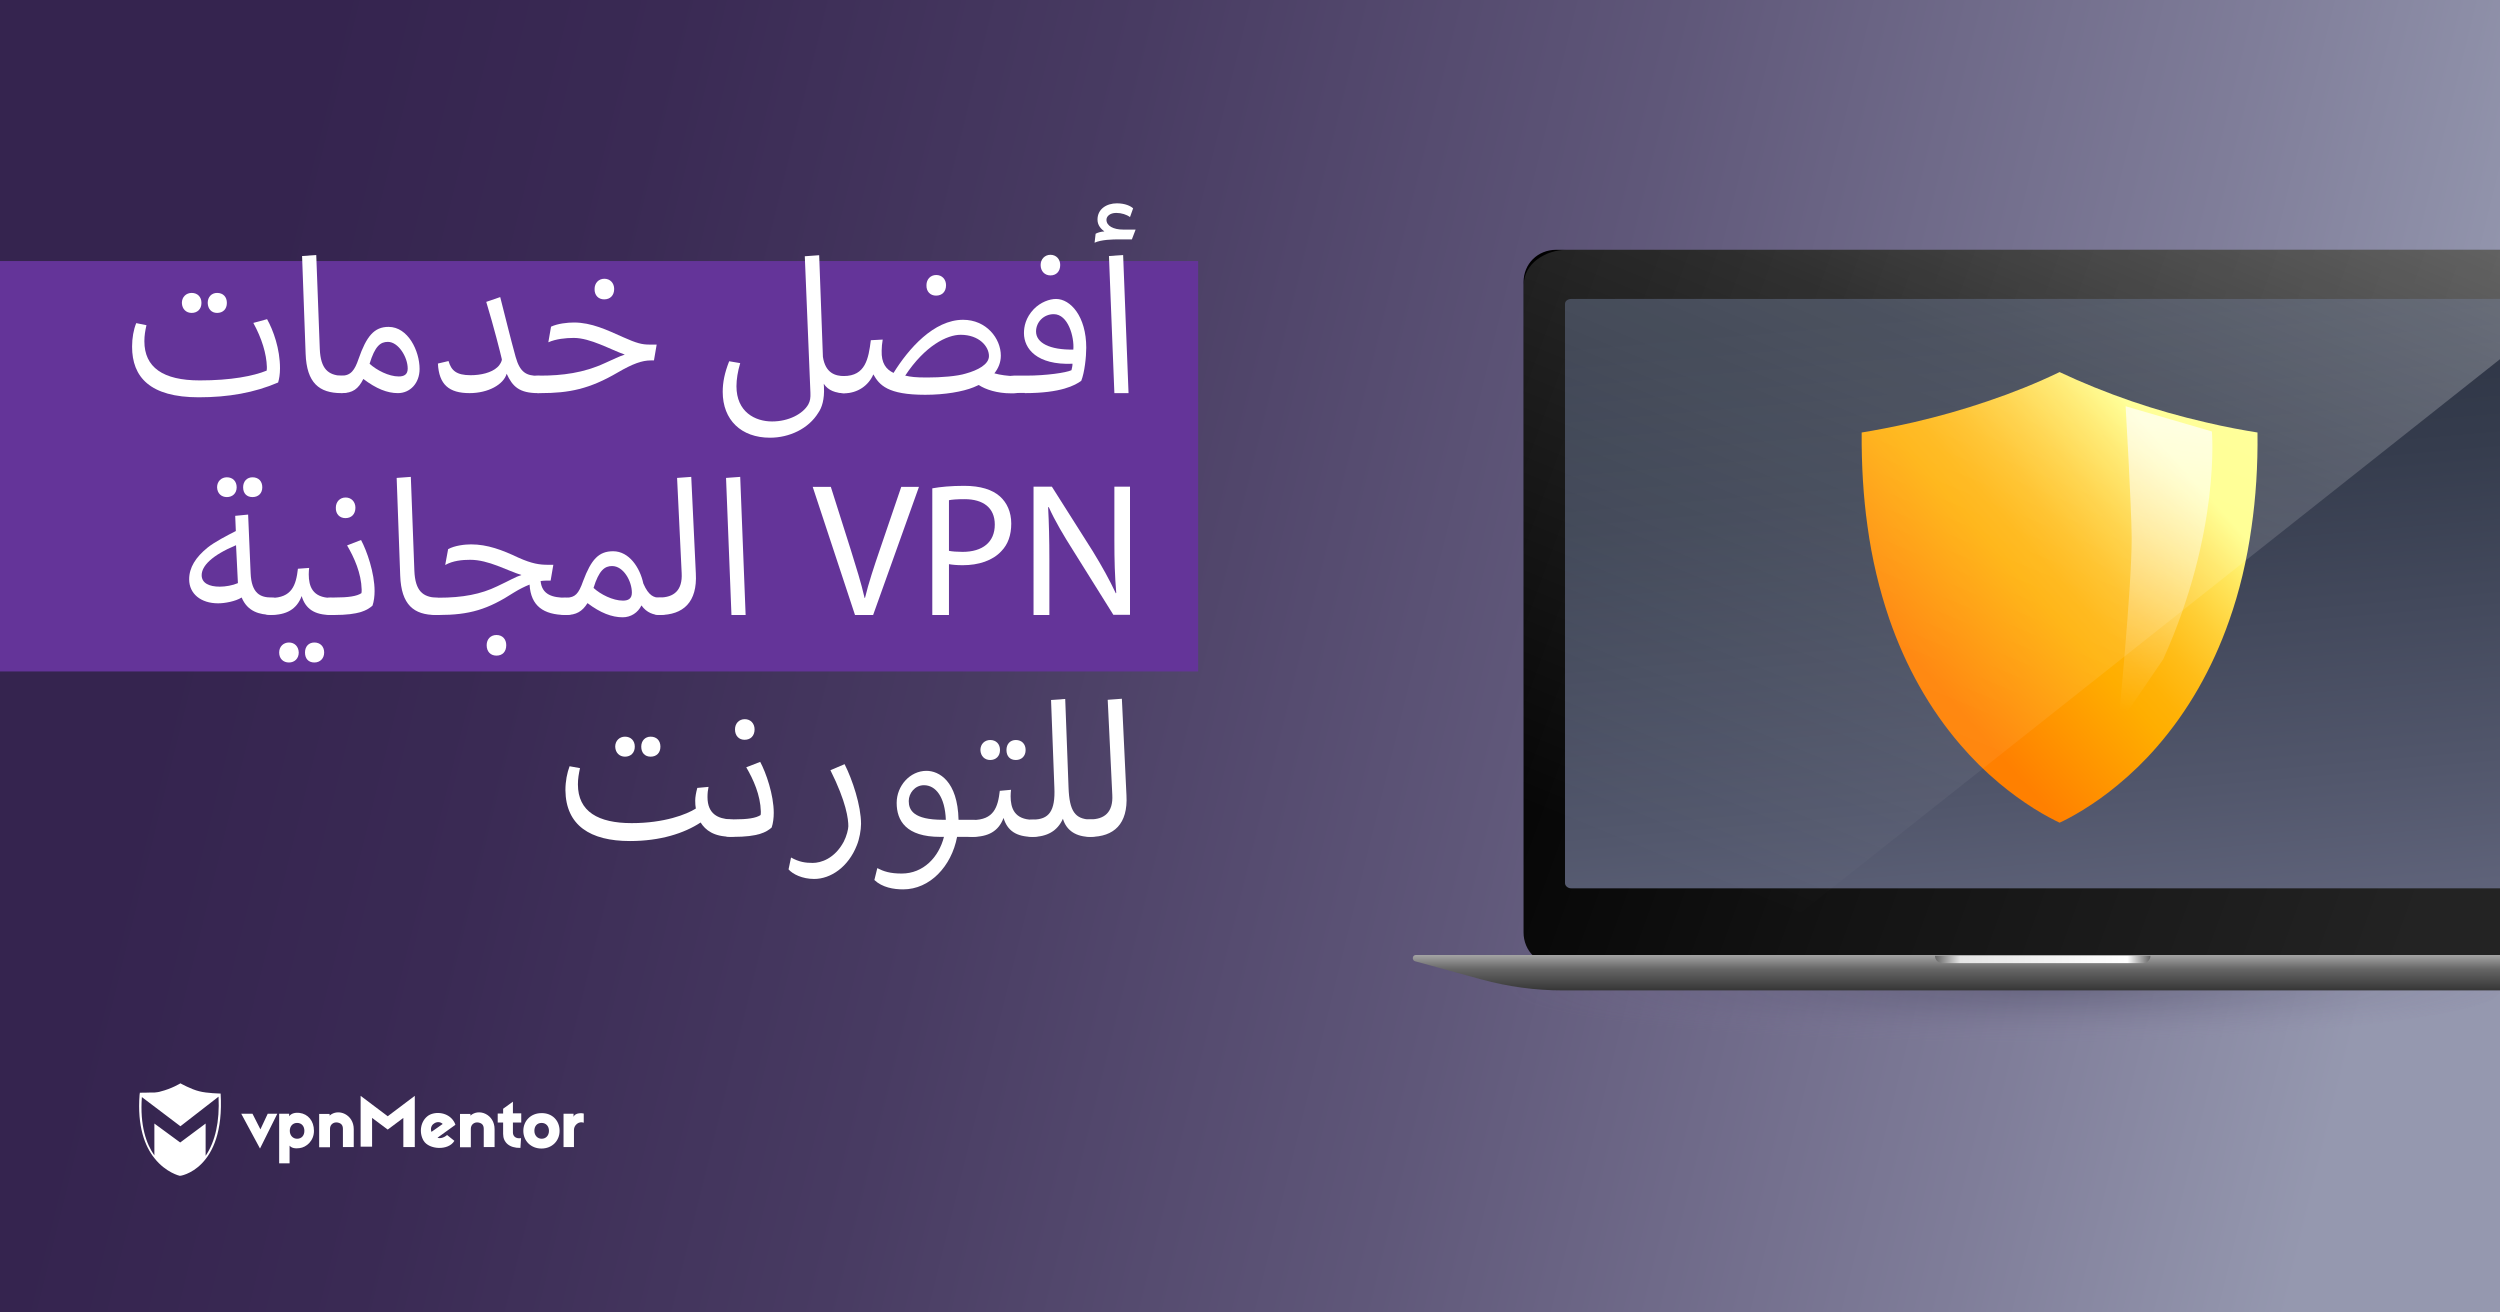<?xml version="1.0" encoding="utf-8"?>
<!-- Generator: Adobe Illustrator 18.0.0, SVG Export Plug-In . SVG Version: 6.00 Build 0)  -->
<!DOCTYPE svg PUBLIC "-//W3C//DTD SVG 1.1//EN" "http://www.w3.org/Graphics/SVG/1.1/DTD/svg11.dtd">
<svg version="1.1" id="Layer_1" xmlns="http://www.w3.org/2000/svg" xmlns:xlink="http://www.w3.org/1999/xlink" x="0px" y="0px"
	 viewBox="0 0 1200 630" enable-background="new 0 0 1200 630" xml:space="preserve">
<rect x="0" y="0" width="1200" height="630" fill="#333333" stroke="none"/>
<linearGradient id="SVGID_1_" gradientUnits="userSpaceOnUse" x1="108.079" y1="436.198" x2="1143.027" y2="181.211" gradientTransform="matrix(1 0 0 -1 0 630)">
	<stop  offset="0" style="stop-color:#35244F"/>
	<stop  offset="0.154" style="stop-color:#3A2A54"/>
	<stop  offset="0.359" style="stop-color:#483B62"/>
	<stop  offset="0.594" style="stop-color:#5F5779"/>
	<stop  offset="0.848" style="stop-color:#7F7D99"/>
	<stop  offset="1" style="stop-color:#9598AF"/>
</linearGradient>
<rect fill="url(#SVGID_1_)" width="1200" height="630"/>
<g>
	<g>
		<path fill="#FFFFFF" d="M124.8,551.3l-9-16.7h5.4l3.8,7.5l3.5-7.5h4.6L124.8,551.3z"/>
		<path fill="#FFFFFF" d="M150.7,542.8c0,4.8-3.6,7.9-6.9,8.3c-2,0.3-3.9,0-4.8-1.2v8.5h-5v-23.8h4.8v1.2c0.9-1.3,2.8-1.9,5-1.6
			C147.8,534.7,150.7,538,150.7,542.8z M139.1,542.8c0,2.2,1.5,3.8,3.5,3.8c2.2,0,3.5-1.6,3.5-3.8s-1.3-3.8-3.5-3.8
			C140.5,539,139.1,540.6,139.1,542.8z"/>
		<path fill="#FFFFFF" d="M169.8,542v8.6h-5.2v-8.7c0-1.9-0.9-2.8-2.6-3.1s-3.6,0.8-3.6,3v8.9h-5.2v-16h5v0.8
			C162.3,531.8,169.8,534.9,169.8,542z"/>
		<path fill="#FFFFFF" d="M199.1,550.6h-5.5v-14l-7.5,5.6l-7.5-5.6v13.8h-5.5V526l13,9.8l13-9.8V550.6L199.1,550.6z"/>
		<path fill="#FFFFFF" d="M217.8,538.2c0.3,0.4,0.7,1.3,0.8,1.7l-8.6,6.2c1.1,0.5,3,0.1,4.6-1.3l3.5,2.8c-2.8,4.8-12.2,4.3-14.8-0.1
			c-2.3-3.9-1.5-9.5,2.4-12.1C209.1,533.3,215.1,533.9,217.8,538.2z M207.1,543.3l5.4-3.8c-1.2-1.2-3.1-1.1-4.3-0.1
			C207.1,540.1,206.5,541.7,207.1,543.3z"/>
		<path fill="#FFFFFF" d="M250.2,538.8h-4v4.8c0,1.9,1.5,3.1,3.9,2.7l-0.3,4.7c-5.4,0.1-8.3-2.7-8.3-6.7v-5.5h-2.6v-4.3h2.6v-2.3
			l4.7-3.4v5.6h4L250.2,538.8L250.2,538.8z"/>
		<path fill="#FFFFFF" d="M268.6,542.8c0,4.8-3.6,8.5-8.7,8.5c-5,0-8.7-3.6-8.7-8.5c0-4.8,3.6-8.5,8.7-8.5
			C265,534.2,268.6,537.8,268.6,542.8z M256.5,542.8c0,2.2,1.5,3.8,3.5,3.8s3.5-1.5,3.5-3.8S262,539,260,539
			C257.8,539,256.5,540.5,256.5,542.8z"/>
		<path fill="#FFFFFF" d="M280.2,534.5v4.4c-2.4-0.9-4.7,1.2-4.7,3.4v8.3h-5v-16h4.8v1.5C276.1,533.9,279.8,534.3,280.2,534.5z"/>
		<path fill="#FFFFFF" d="M237.4,542v8.6h-5.2v-8.7c0-1.9-0.9-2.8-2.6-3.1s-3.6,0.8-3.6,3v8.9h-5.2v-16h5v0.8
			C229.9,531.8,237.4,534.9,237.4,542z"/>
		<path fill="#FFFFFF" d="M105.9,524.9c0,0-6.6-0.1-10.3-1.1c-3.8-0.9-9-3.8-9-3.8l0,0l0,0c0,0-4.2,2.6-9.5,3.9
			c-0.8,0.3-1.9,0.4-2.8,0.5c0,0,0,0-0.1,0c-0.3,0-0.4,0-0.7,0c-0.1,0-0.1,0-0.3,0c-0.1,0-0.3,0-0.4,0c-2.3,0.1-4.6,0.1-5.4,0.1
			c-0.1,0-0.3,0-0.3,0l0,0l0,0c0,0.3,0,0.7-0.1,0.9l0,0c-1.2,15.3,2.6,24.9,7.1,30.5l0,0c5.5,7,12.2,8.5,12.2,8.5l0,0l0,0
			C86.2,564.6,108.1,561.5,105.9,524.9z M98.7,554.8v-15.5l-12.2,9.1l-12.4-9.1v15.3c-3.9-5.5-7-14.4-6-28l18.5,14l18.3-14.2
			C105.5,538.4,103.3,548,98.7,554.8z"/>
	</g>
</g>
<rect y="125.3" fill="#643499" width="575.1" height="197"/>
<g>
	
		<radialGradient id="SVGID_2_" cx="940.583" cy="134.552" r="130.429" gradientTransform="matrix(-2.019 6.415522e-003 1.547461e-003 0.202 2884.946 440.761)" gradientUnits="userSpaceOnUse">
		<stop  offset="0" style="stop-color:#35324C"/>
		<stop  offset="0.17" style="stop-color:#3B3752;stop-opacity:0.83"/>
		<stop  offset="0.397" style="stop-color:#4B4663;stop-opacity:0.603"/>
		<stop  offset="0.656" style="stop-color:#665E7F;stop-opacity:0.344"/>
		<stop  offset="0.938" style="stop-color:#8C7FA5;stop-opacity:6.248236e-002"/>
		<stop  offset="1" style="stop-color:#9587AF;stop-opacity:0"/>
	</radialGradient>
	<ellipse opacity="0.3" fill="url(#SVGID_2_)" enable-background="new    " cx="915" cy="475.4" rx="285" ry="25.9"/>
	
		<linearGradient id="SVGID_3_" gradientUnits="userSpaceOnUse" x1="958.954" y1="483.644" x2="985.017" y2="183.509" gradientTransform="matrix(1 0 0 -1 0 630)">
		<stop  offset="0" style="stop-color:#2B3242"/>
		<stop  offset="0.284" style="stop-color:#353C4D"/>
		<stop  offset="0.784" style="stop-color:#51566B"/>
		<stop  offset="1" style="stop-color:#5F637A"/>
	</linearGradient>
	<rect x="742.3" y="136.8" fill="url(#SVGID_3_)" width="457.7" height="300"/>
	<linearGradient id="SVGID_4_" gradientUnits="userSpaceOnUse" x1="708.364" y1="195.584" x2="1228.499" y2="384.898">
		<stop  offset="0" style="stop-color:#000000"/>
		<stop  offset="0.442" style="stop-color:#131313"/>
		<stop  offset="0.923" style="stop-color:#232323"/>
	</linearGradient>
	<path fill="url(#SVGID_4_)" d="M751.2,145.8v278.1c0,1.4,1.5,2.5,2.9,2.5H1200v36.8H747c-8.9,0-15.7-6.8-15.7-15.7v-312
		c0-8.9,6.8-15.6,15.7-15.6h453v23.6H754.1C752.7,143.5,751.2,144.4,751.2,145.8z"/>
	<linearGradient id="SVGID_5_" gradientUnits="userSpaceOnUse" x1="939.074" y1="458.443" x2="939.074" y2="475.416">
		<stop  offset="0" style="stop-color:#A4A4A4"/>
		<stop  offset="0.396" style="stop-color:#666666"/>
		<stop  offset="1" style="stop-color:#363636"/>
	</linearGradient>
	<path fill="url(#SVGID_5_)" d="M1200,458.4v17H750.2c-13.2,0-26.4-1.8-39.2-5.3l-31.8-8.7c-1.6-0.5-1.3-3,0.4-3H1200L1200,458.4z"
		/>
	<linearGradient id="SVGID_6_" gradientUnits="userSpaceOnUse" x1="928.8" y1="460.55" x2="1032.204" y2="460.55">
		<stop  offset="0" style="stop-color:#666666"/>
		<stop  offset="0.117" style="stop-color:#E4E4E4"/>
		<stop  offset="0.893" style="stop-color:#FFFFFF"/>
		<stop  offset="1" style="stop-color:#666666"/>
	</linearGradient>
	<path fill="url(#SVGID_6_)" d="M1028.7,462.3h-96.4c-2,0-3.5-1.6-3.5-3.5l0,0h103.4l0,0C1032.3,460.7,1030.6,462.3,1028.7,462.3z"
		/>
	<g>
		<g>
			<g>
				
					<linearGradient id="SVGID_7_" gradientUnits="userSpaceOnUse" x1="1040.837" y1="413.794" x2="922.757" y2="309.082" gradientTransform="matrix(1 0 0 -1 0 630)">
					<stop  offset="0" style="stop-color:#FFFF85"/>
					<stop  offset="0.119" style="stop-color:#FFE75E"/>
					<stop  offset="0.264" style="stop-color:#FFCF36"/>
					<stop  offset="0.396" style="stop-color:#FFBD18"/>
					<stop  offset="0.509" style="stop-color:#FFB206"/>
					<stop  offset="0.591" style="stop-color:#FFAE00"/>
					<stop  offset="1" style="stop-color:#FF8000"/>
				</linearGradient>
				<path fill="url(#SVGID_7_)" d="M893.6,207.6c6.2-1,14.8-2.6,24.9-4.9c12.1-2.8,24.1-6.2,35.5-10.1c12.2-4.1,23.8-8.8,34.6-14
					c10.8,5.1,22.4,9.8,34.6,14c11.4,3.9,23.3,7.3,35.5,10.1c10.1,2.4,18.7,3.9,24.9,4.9c0.2,16-0.8,31.3-2.9,45.7
					c-2.2,15.7-5.8,30.8-10.7,44.6c-8.1,23.1-19.8,43.5-34.7,60.6c-5.8,6.7-12.2,12.9-18.9,18.4c-5.3,4.4-10.9,8.4-16.6,11.9
					c-4.7,2.9-8.6,4.9-11.2,6.1c-2.9-1.4-7.2-3.6-12.3-6.8c-5.7-3.6-11.2-7.6-16.6-12.1c-6.7-5.6-13-11.8-18.8-18.6
					c-14.7-17.1-26.2-37.5-34.1-60.5c-4.7-13.8-8.3-28.7-10.4-44.3C894.4,238.5,893.5,223.4,893.6,207.6z"/>
			</g>
			
				<linearGradient id="SVGID_8_" gradientUnits="userSpaceOnUse" x1="-2472.624" y1="610.548" x2="-2473.477" y2="476.358" gradientTransform="matrix(-0.992 -0.129 0.134 -1.024 -1491.624 511.122)">
				<stop  offset="0" style="stop-color:#FFFFFF"/>
				<stop  offset="1" style="stop-color:#FFFFFF;stop-opacity:0"/>
			</linearGradient>
			<path opacity="0.7" fill="url(#SVGID_8_)" enable-background="new    " d="M1016.7,348.2l21.6-31.7
				c27.7-61.2,23.4-109.4,23.4-109.4l-41.4-12.1c0,0,2.8,48.1,2.9,63.1C1023.3,281.8,1016.7,348.2,1016.7,348.2z"/>
		</g>
	</g>
	<linearGradient id="SVGID_9_" gradientUnits="userSpaceOnUse" x1="1011.667" y1="42.005" x2="848.911" y2="435.511">
		<stop  offset="0" style="stop-color:#FFFFFF"/>
		<stop  offset="0.332" style="stop-color:#FFFFFF;stop-opacity:0.515"/>
		<stop  offset="1" style="stop-color:#FFFFFF;stop-opacity:0"/>
	</linearGradient>
	<path opacity="0.3" fill="url(#SVGID_9_)" enable-background="new    " d="M1200,119.9v52.5L863.5,438.8l-132.1,16.6V136.8
		c0-10.4,10.5-16.9,20.8-16.9H1200z"/>
</g>
<g>
	<path fill="#FFFFFF" d="M63.4,166.4c0,14.6,8.6,24.3,32,24.3c14.3,0,26.7-2.2,38.1-7.1c0.5-1.7,0.9-3.9,0.9-6.8
		c0-9.4-3.2-18.2-6.2-23.6l-6.6,1.8c4.1,7.5,6.3,14.8,6.5,21.1c0,0.6,0,1.1-0.1,1.8c-6.4,2.6-17.1,4.7-32.1,4.7
		c-17.7,0-26.6-6.3-26.6-18.8c0-2.7,0.4-5.1,1-7.7l-4.9-1C64.1,158.2,63.4,162.3,63.4,166.4z M104.2,150.2c2.8,0,4.7-1.8,4.7-4.8
		c0-2.9-1.8-4.8-4.7-4.8c-2.6,0-4.5,1.9-4.5,4.8C99.8,148.4,101.6,150.2,104.2,150.2z M92,150.2c2.7,0,4.7-1.8,4.7-4.8
		c0-2.9-1.9-4.8-4.7-4.8c-2.6,0-4.7,1.9-4.7,4.8C87.4,148.4,89.4,150.2,92,150.2z"/>
	<path fill="#FFFFFF" d="M146.7,169.8c0.5,14,6.5,18.9,17.2,18.9c4,0,4.8-2.4,4.8-4.2c0-2.8-2.2-4.1-4.8-4.1
		c-6.2-0.4-10-3.1-10.4-12.9l-1.7-45.1l-6.8,0.5L146.7,169.8z"/>
	<path fill="#FFFFFF" d="M164,188.7c5.3,0,8-2,10.4-6.8c6.2,4.7,11.5,6.8,16.6,6.8c5.8,0,10.4-4.7,10.4-11.6
		c0-8.6-5.5-20.2-14.9-20.2c-6.9,0-10.6,4.5-14.4,15.4c-1.8,5.3-3.7,8.1-8.2,8c-3.9,0-5,2.2-5,4.1c0,2.9,2.2,4.2,4.9,4.2H164z
		 M191.4,180.7c-4.8,0-10.6-3-14-6.1c2.6-8.5,5.2-10.5,8.8-10.5c5,0,9.5,7.3,9.5,12.8C195.7,179.9,193.8,180.7,191.4,180.7z"/>
	<path fill="#FFFFFF" d="M210.2,174.5c0.5,10.1,5.3,14.2,15.2,14.2c8.9,0,16.3-4.1,17.8-9.3c2.8,6.1,6,9.3,15.1,9.3
		c3.9,0,4.8-2.4,4.8-4.2c0-2.8-2.2-4.1-4.8-4.1c-5.6,0-8.7-1.6-10.8-9.1c-2.8-10.2-4.3-16.6-7.4-28.7l-6.7,2.3
		c3.7,12.2,6.8,24.5,7.5,27.6c0.1,0.6-0.8,2.6-2.2,3.8c-2.8,2.6-7.9,3.8-12.8,3.8c-6.9,0-9.3-2.3-10.6-6.8L210.2,174.5z"/>
	<path fill="#FFFFFF" d="M258.4,188.7h1c13.9,0,23.6-2,37.1-9.9c7.2-4.2,11.7-5.8,15.9-5.8h1.5l1.3-7.6h-3.4
		c-3.6,0-6.1-0.6-12.8-3.6c-7.6-3.4-15.1-7-23.5-7c-3.1,0-7.8,0.5-11,2l-1.3,7.5c3.6-1.6,8.3-2.1,12.2-2.1c8,0,17.6,5.6,24.5,8
		c-2.6,0.8-5.3,2.2-9.6,4.1c-10.1,4.7-20.5,6-30.9,6h-1.1c-3.4,0-4.7,2.1-4.7,4.2C253.7,186.9,255.4,188.7,258.4,188.7z M290,143.7
		c2.9,0,4.8-1.9,4.8-5c0-2.8-1.9-4.9-4.7-4.9c-2.8,0-4.7,2.1-4.7,4.9C285.3,141.7,287.2,143.7,290,143.7z"/>
	<path fill="#FFFFFF" d="M393.2,122.5l-6.9,0.5l2.7,65.5c0.1,2.4-0.1,3.9-1,5.6c-2.6,4.6-9.5,8.2-17.4,8.2
		c-8.2,0-17.1-4.6-17.1-16.9c0-3.3,0.6-7.1,1.8-11.1l-5.3-0.9c-2.2,5.6-3.1,10.1-3.1,14.7c0,13.5,8.9,22,22.7,22
		c9.3,0,18.5-4.3,23.2-12c1.7-2.4,3-6.4,2.7-12.3l-0.1-1.6c2.1,3.3,5.9,4.5,9.7,4.5c4,0,4.9-2.4,4.9-4.2c0-2.8-2.2-4-4.9-4
		c-4,0-8.9-1.3-10.1-9.2L393.2,122.5z"/>
	<path fill="#FFFFFF" d="M449.3,141.9c2.9,0,4.8-1.9,4.8-5c0-2.8-1.9-4.9-4.7-4.9c-2.8,0-4.7,2.1-4.7,4.9
		C444.6,140,446.6,141.9,449.3,141.9z M418,163.3c-1.1,8.9-2.6,17.2-13,17.2c-3.1,0-4.7,2-4.7,4.2c0,1.9,1.3,4.1,4.7,4.1
		c6.8,0,12-3.9,14.2-9.1c2.9,5.1,6.8,9.8,24.9,9.8c9.4,0,18-1.5,23.2-3.6c0.8-0.4,1.7-0.7,2.5-1.1c3.3,2.2,8.9,4,15.4,4h1.4
		c4,0,4.8-2.4,4.8-4.2c0-2.8-2.2-4.1-4.8-4.1c-2.5,0-6.6-0.5-9.3-1.3c1.9-2.4,3.1-5.2,3.1-8.5c0-8.3-7-17.2-18.1-17.2
		c-14.1,0-26.2,13.9-33.4,25.5c-3.6-1.7-5.9-4.7-5.7-10.7c0-1.6,0.2-3.6,0.5-5.3L418,163.3z M463.6,179.3
		c-4.1,1.3-11.9,1.9-18.6,1.9c-5.7,0-7.7-0.3-10.5-0.9c9.5-14.4,20.1-19.6,26.6-19.6c8.9,0,13.6,5.6,13.6,10.2
		C474.7,174.9,469.4,177.7,463.6,179.3z"/>
	<path fill="#FFFFFF" d="M504.2,132.2c2.8,0,4.7-1.9,4.7-5c0-2.8-1.9-4.9-4.7-4.9c-2.7,0-4.7,2.1-4.7,4.9
		C499.5,130.2,501.5,132.2,504.2,132.2z M491.9,188.7c17.5,0,24.2-3.8,27.1-5.9c1.6-4,2.4-11.4,2.4-15.9c0-15.1-7.6-23.4-14.5-23.4
		c-3.1,0-7.4,1.5-10.7,4.9c-3.9,4.1-4.7,8.4-4.7,11.5c0,7.5,6.2,15.4,23.3,14.7c0,1.2-0.3,2.2-0.5,3.1c-2.5,1.2-12.2,2.6-21.5,2.6
		h-6.1c-3.1,0-4.7,2-4.7,4c0,2.2,1.6,4.3,4.7,4.3H491.9z M497.3,159.1c0-4.4,3.6-8.3,8.5-8.3c6.9,0,9.9,10.9,9.4,17
		C503.9,168,497.3,164.6,497.3,159.1z"/>
	<path fill="#FFFFFF" d="M534.9,188.7h6.8l-2.6-66.3l-6.8,0.5L534.9,188.7z M537.4,114.9h5.9l1.8-4.7h-6c-4.7,0-8-1.8-8-4.7
		c0-1.6,1.6-3.3,4.7-3.3c2.5,0,5,0.8,6.6,2l1.5-4.2c-1.2-1.1-3.8-2.4-7.8-2.4c-4.9,0-9.3,2.7-9.3,7.8c0,3,2,4.7,3.3,5.7
		c-1.4,0-3.4,0.6-4.2,1.1l-0.5,4.3C528.7,115,534,114.9,537.4,114.9z"/>
	<path fill="#FFFFFF" d="M108.9,238.6c2.7,0,4.7-1.8,4.7-4.7s-1.9-4.8-4.7-4.8c-2.6,0-4.7,1.9-4.7,4.8
		C104.3,236.9,106.3,238.6,108.9,238.6z M121.2,238.6c2.8,0,4.7-1.8,4.7-4.7s-1.8-4.8-4.7-4.8c-2.6,0-4.5,1.9-4.5,4.8
		C116.7,236.9,118.5,238.6,121.2,238.6z M119.1,247l-6.2,0.6l0.3,7.3c-4.5,2.3-10.1,5.2-13.5,7.9c-5.8,4.7-8.9,9.6-8.9,15.3
		c0,6.9,5.6,11.5,13.9,11.5c3.1,0,8.3-0.9,11.3-2.8c2.8,6.8,8.7,8.3,14.3,8.3c4,0,4.9-2.4,4.9-4.2c0-2.8-2.3-4.1-4.9-4.1
		c-5.2,0-9.6-1.8-10-11.7L119.1,247z M114.1,277.9c0,0.7,0.1,1.4,0.1,2c-2.5,1.1-6,1.7-8.7,1.7c-5.1,0-8.7-1.7-8.7-5.5
		c0-4.4,4.8-9.5,16.5-14.4L114.1,277.9z"/>
	<path fill="#FFFFFF" d="M129.9,295.2c7.4,0,12.5-2.6,14.9-9.1c1.8,6.1,6.1,9.1,14.1,9.1c4,0,4.8-2.4,4.8-4.2c0-2.8-2.2-4-4.8-4
		c-8.9-0.1-10.7-5.6-10.7-11.3c0-1.1,0.1-2.4,0.2-3.1L143,273c-0.9,7.9-2.9,14-13,14c-3.5,0-4.7,2.2-4.7,4
		C125.3,293,126.3,295.2,129.9,295.2z M150.9,308.4c-2.7,0-4.5,1.9-4.5,4.8c0,3,1.7,4.8,4.5,4.8c2.7,0,4.7-1.9,4.7-4.8
		C155.6,310.3,153.7,308.4,150.9,308.4z M138.7,308.4c-2.6,0-4.7,1.9-4.7,4.8c0,3,2,4.8,4.7,4.8c2.7,0,4.7-1.9,4.7-4.8
		C143.3,310.3,141.4,308.4,138.7,308.4z"/>
	<path fill="#FFFFFF" d="M158.9,295.2h1.4c12.2,0,16-2.3,18.5-4.5c0.7-2,1-4.7,1-7c0-8.7-3.7-19.3-6.5-24.5l-6.7,2.6
		c3.4,5.8,6.8,13.3,7,21.2c0,0.5,0,1.2-0.1,1.7c-2.2,1.5-6.3,2.1-12.9,2.1h-1.8c-3.6,0-4.6,2.4-4.6,4
		C154.3,292.8,155.2,295.2,158.9,295.2z M165.8,248.7c2.9,0,4.8-1.9,4.8-5c0-2.8-1.9-4.9-4.7-4.9c-2.8,0-4.7,2.1-4.7,4.9
		C161.1,246.8,163.1,248.7,165.8,248.7z"/>
	<path fill="#FFFFFF" d="M192.1,276.3c0.5,14,6.5,18.9,17.2,18.9c4,0,4.8-2.4,4.8-4.2c0-2.8-2.2-4.1-4.8-4.1
		c-6.2-0.4-10-3.1-10.4-12.9l-1.7-45.1l-6.8,0.5L192.1,276.3z"/>
	<path fill="#FFFFFF" d="M264.3,278.7l1.3-7.6h-2.6c-4,0-7.6-0.5-14.1-3.4c-7.8-3.7-14.9-6.4-22.8-6.4c-2.8,0-7.8,0.5-11,2.3
		l-1.4,7.6c3.7-2.1,8.3-2.5,12-2.5c8.9,0,17.7,5.2,24.6,7.3c-2.9,0.9-5.4,2.5-11.6,5.4c-7.8,3.8-16.6,5.5-28.2,5.5h-1.1
		c-3.4,0-4.7,2.1-4.7,4.2c0,2.3,1.6,4.1,4.7,4.1h1c15.1,0,23.8-2.7,36.3-10.8c2.6-1.6,5.2-2.9,7.5-3.8c0.6,10.3,6.7,14.5,17.3,14.6
		c4,0,4.8-2.4,4.8-4.2c0-2.8-2.2-4.1-4.8-4.1c-6.2,0-11.4-1.4-12-8c0.8-0.1,1.6-0.2,2.4-0.2H264.3z M238.3,304.8
		c-2.8,0-4.7,2-4.7,4.9c0,3.1,1.9,5,4.7,5c2.9,0,4.7-1.9,4.7-5C243,306.8,241.2,304.8,238.3,304.8z"/>
	<path fill="#FFFFFF" d="M271.5,286.9c-4,0-4.9,2.4-4.9,4.2c0,2.8,2.3,4.1,4.9,4.1h0.2c4.9,0,7.8-1.7,10.3-5.7
		c6.2,4.7,11.7,6.8,16.9,6.8c3.9,0,7.3-2.2,9-5.7c2.5,3.6,6,4.6,8.8,4.6c4,0,4.8-2.4,4.8-4.2c0-2.8-2.2-4.1-4.8-4.1
		c-2.7,0-5.3-0.8-7.9-6.8c-1.6-7.6-6.8-15.5-14.5-15.5c-6.9,0-10.5,3.9-14.4,14.3c-2.2,6.3-3.9,7.8-7.8,8H271.5z M299,288.3
		c-4.8,0-10.8-3-14.1-6.1c2.6-8.5,5.4-10.5,8.9-10.5c5.5,0,9.5,7.3,9.5,12.8C303.3,287.5,301.4,288.3,299,288.3z"/>
	<path fill="#FFFFFF" d="M316.6,295.2c11.3,0,18.2-6.1,17.4-20l-2.2-46.3l-6.8,0.5l2.2,45.6c0.5,8.5-3.9,11.8-10.6,11.8
		c-3.5,0-4.7,2.5-4.7,4C312,292.9,313,295.2,316.6,295.2z"/>
	<path fill="#FFFFFF" d="M351.1,295.2h6.8l-2.6-66.3l-6.8,0.5L351.1,295.2z"/>
	<path fill="#FFFFFF" d="M410.4,295.2h8.7l22-61.5h-8.5l-10.4,30.5c-2.7,7.9-5.3,15.7-7,22.8h-0.2c-1.6-7.1-4-14.6-6.6-23l-9.6-30.3
		h-8.7L410.4,295.2z"/>
	<path fill="#FFFFFF" d="M447.5,295.2h8v-24.4c1.6,0.3,4,0.5,6.6,0.5c7.6,0,14.4-2.2,18.6-6.8c3.1-3.2,4.7-7.6,4.7-13.2
		c0-5.6-2.1-10-5.4-13c-3.7-3.3-9.4-5.1-17.2-5.1c-6.3,0-11.5,0.5-15.3,1.2V295.2z M455.5,264.4v-24.3c1.4-0.3,3.9-0.5,7.5-0.5
		c8.8,0,14.5,4,14.5,12.2c0,8.4-5.8,13.1-15.5,13.1C459.5,264.9,456.8,264.7,455.5,264.4z"/>
	<path fill="#FFFFFF" d="M496.1,295.2h7.6v-26.3c0-10.2-0.2-17.6-0.6-25.4l0.3-0.1c3,6.7,7.2,13.7,11.5,20.5l19.5,31.2h8v-61.5h-7.5
		v25.8c0,9.5,0.2,17,0.9,25.2l-0.2,0.2c-3-6.4-6.6-12.9-11-20.1l-19.7-31.1h-8.8V295.2z"/>
	<path fill="#FFFFFF" d="M271.4,379.3c0.2,16.9,11.9,24.4,31,24.4c14.5,0,26-3.7,33.9-8.9c2.3,3.7,6.4,6.8,14.2,6.8
		c4,0,4.9-2.4,4.9-4.2c0-2.8-2.3-4-4.9-4v-0.1c-5.7-0.3-10.9-2.5-10.9-10.7c0-2.1,0.2-3.4,0.5-4.9l-5.4,0.5c-0.6,2.2-1,4.4-1,6.1
		c0,1.8,0.1,2.4,0.3,3.8c-4.4,2.8-15.1,7-30.8,7c-16,0-25.8-5.5-25.8-18.6c0-2.7,0.4-5,1-7.8l-5-0.9
		C272.2,371,271.4,375,271.4,379.3z M312.3,363.2c2.8,0,4.7-1.8,4.7-4.8c0-2.9-1.8-4.8-4.7-4.8c-2.6,0-4.5,1.9-4.5,4.8
		C307.8,361.4,309.6,363.2,312.3,363.2z M300,363.2c2.7,0,4.7-1.8,4.7-4.8c0-2.9-1.9-4.8-4.7-4.8c-2.6,0-4.7,1.9-4.7,4.8
		C295.4,361.4,297.4,363.2,300,363.2z"/>
	<path fill="#FFFFFF" d="M350.5,401.7h1.4c12.2,0,16-2.3,18.5-4.5c0.7-2,1-4.7,1-7c0-8.7-3.7-19.3-6.5-24.5l-6.7,2.6
		c3.4,5.8,6.8,13.3,7,21.2c0,0.5,0,1.2-0.1,1.7c-2.2,1.5-6.3,2.1-12.9,2.1h-1.8c-3.6,0-4.6,2.4-4.6,4
		C345.9,399.3,346.8,401.7,350.5,401.7z M357.4,355.1c2.9,0,4.8-1.9,4.8-5c0-2.8-1.9-4.9-4.7-4.9c-2.8,0-4.7,2.1-4.7,4.9
		C352.8,353.2,354.7,355.1,357.4,355.1z"/>
	<path fill="#FFFFFF" d="M379.7,411.6l-1.2,5.7c2,2.3,6.6,4.6,12.3,4.6c7.9,0,16.4-5.7,20.5-16.2c1.2-2.9,2-7.3,2-10.2
		c0-8.8-4.1-21.2-7.9-28.7l-6.8,2.9c7.7,15.4,8.6,23.5,8.6,26.9c0,1.3-0.8,4.7-2.2,7.4c-4.4,8.2-11,10.2-14.9,10.2
		C386.7,414.2,383.6,413.8,379.7,411.6z"/>
	<path fill="#FFFFFF" d="M460.1,393.5c-0.4-18.7-9.5-23.5-15.4-23.5c-7.9,0-14.3,7.2-14.3,15.4c0,8.5,4.5,16.3,20.9,16.3h1.8
		c-2.5,9.8-9.9,17.6-20.3,17.6c-5.5,0-8.6-1-11.7-2.6l-1.4,5.7c3.8,3.6,9.3,4.5,13.8,4.5c12.8,0,23.2-11,25.9-25.2h7.6
		c4,0,4.8-2.4,4.8-4.2c0-2.8-2.2-4-4.8-4H460.1z M452.6,393.5c-14.2,0-16.4-4.7-16.4-9c0-3.7,2.9-7.6,7.3-7.6
		c5.7,0,10.1,5.7,10.5,16.6H452.6z"/>
	<path fill="#FFFFFF" d="M466.8,401.7c7.4,0,12.5-2.6,14.9-9.1c1.8,6.1,6.1,9.1,14.1,9.1c4,0,4.8-2.4,4.8-4.2c0-2.8-2.2-4-4.8-4
		c-8.9-0.1-10.7-5.6-10.7-11.3c0-1.1,0.1-2.4,0.2-3.1l-5.4,0.5c-0.9,7.9-2.9,14-13,14c-3.5,0-4.7,2.2-4.7,4
		C462.1,399.5,463.1,401.7,466.8,401.7z M487.6,364.8c2.7,0,4.7-1.8,4.7-4.8c0-2.9-1.9-4.8-4.7-4.8c-2.7,0-4.5,1.9-4.5,4.8
		C483.1,363,484.8,364.8,487.6,364.8z M475.3,364.8c2.7,0,4.7-1.8,4.7-4.8c0-2.9-1.9-4.8-4.7-4.8c-2.6,0-4.7,1.9-4.7,4.8
		C470.7,363,472.7,364.8,475.3,364.8z"/>
	<path fill="#FFFFFF" d="M495.6,401.7c6.9,0,12-2.8,14.6-8.7c1.7,5.8,6.5,8.7,13.1,8.7c4,0,4.9-2.5,4.9-4.2c0-2.8-2.2-4.1-4.9-4.1
		c-7.2-0.3-10-3.9-10.4-15.4l-1.6-42.5l-6.8,0.5l1.6,42.1c0.5,11.2-2.6,15.3-10.3,15.3c-3.5,0-4.7,2.2-4.7,4
		C491,399.4,492,401.7,495.6,401.7z"/>
	<path fill="#FFFFFF" d="M523.3,401.7c11.3,0,18.2-6.1,17.4-20l-2.2-46.3l-6.8,0.5l2.2,45.6c0.5,8.5-3.9,11.8-10.6,11.8
		c-3.5,0-4.7,2.5-4.7,4C518.7,399.4,519.7,401.7,523.3,401.7z"/>
</g>
</svg>

